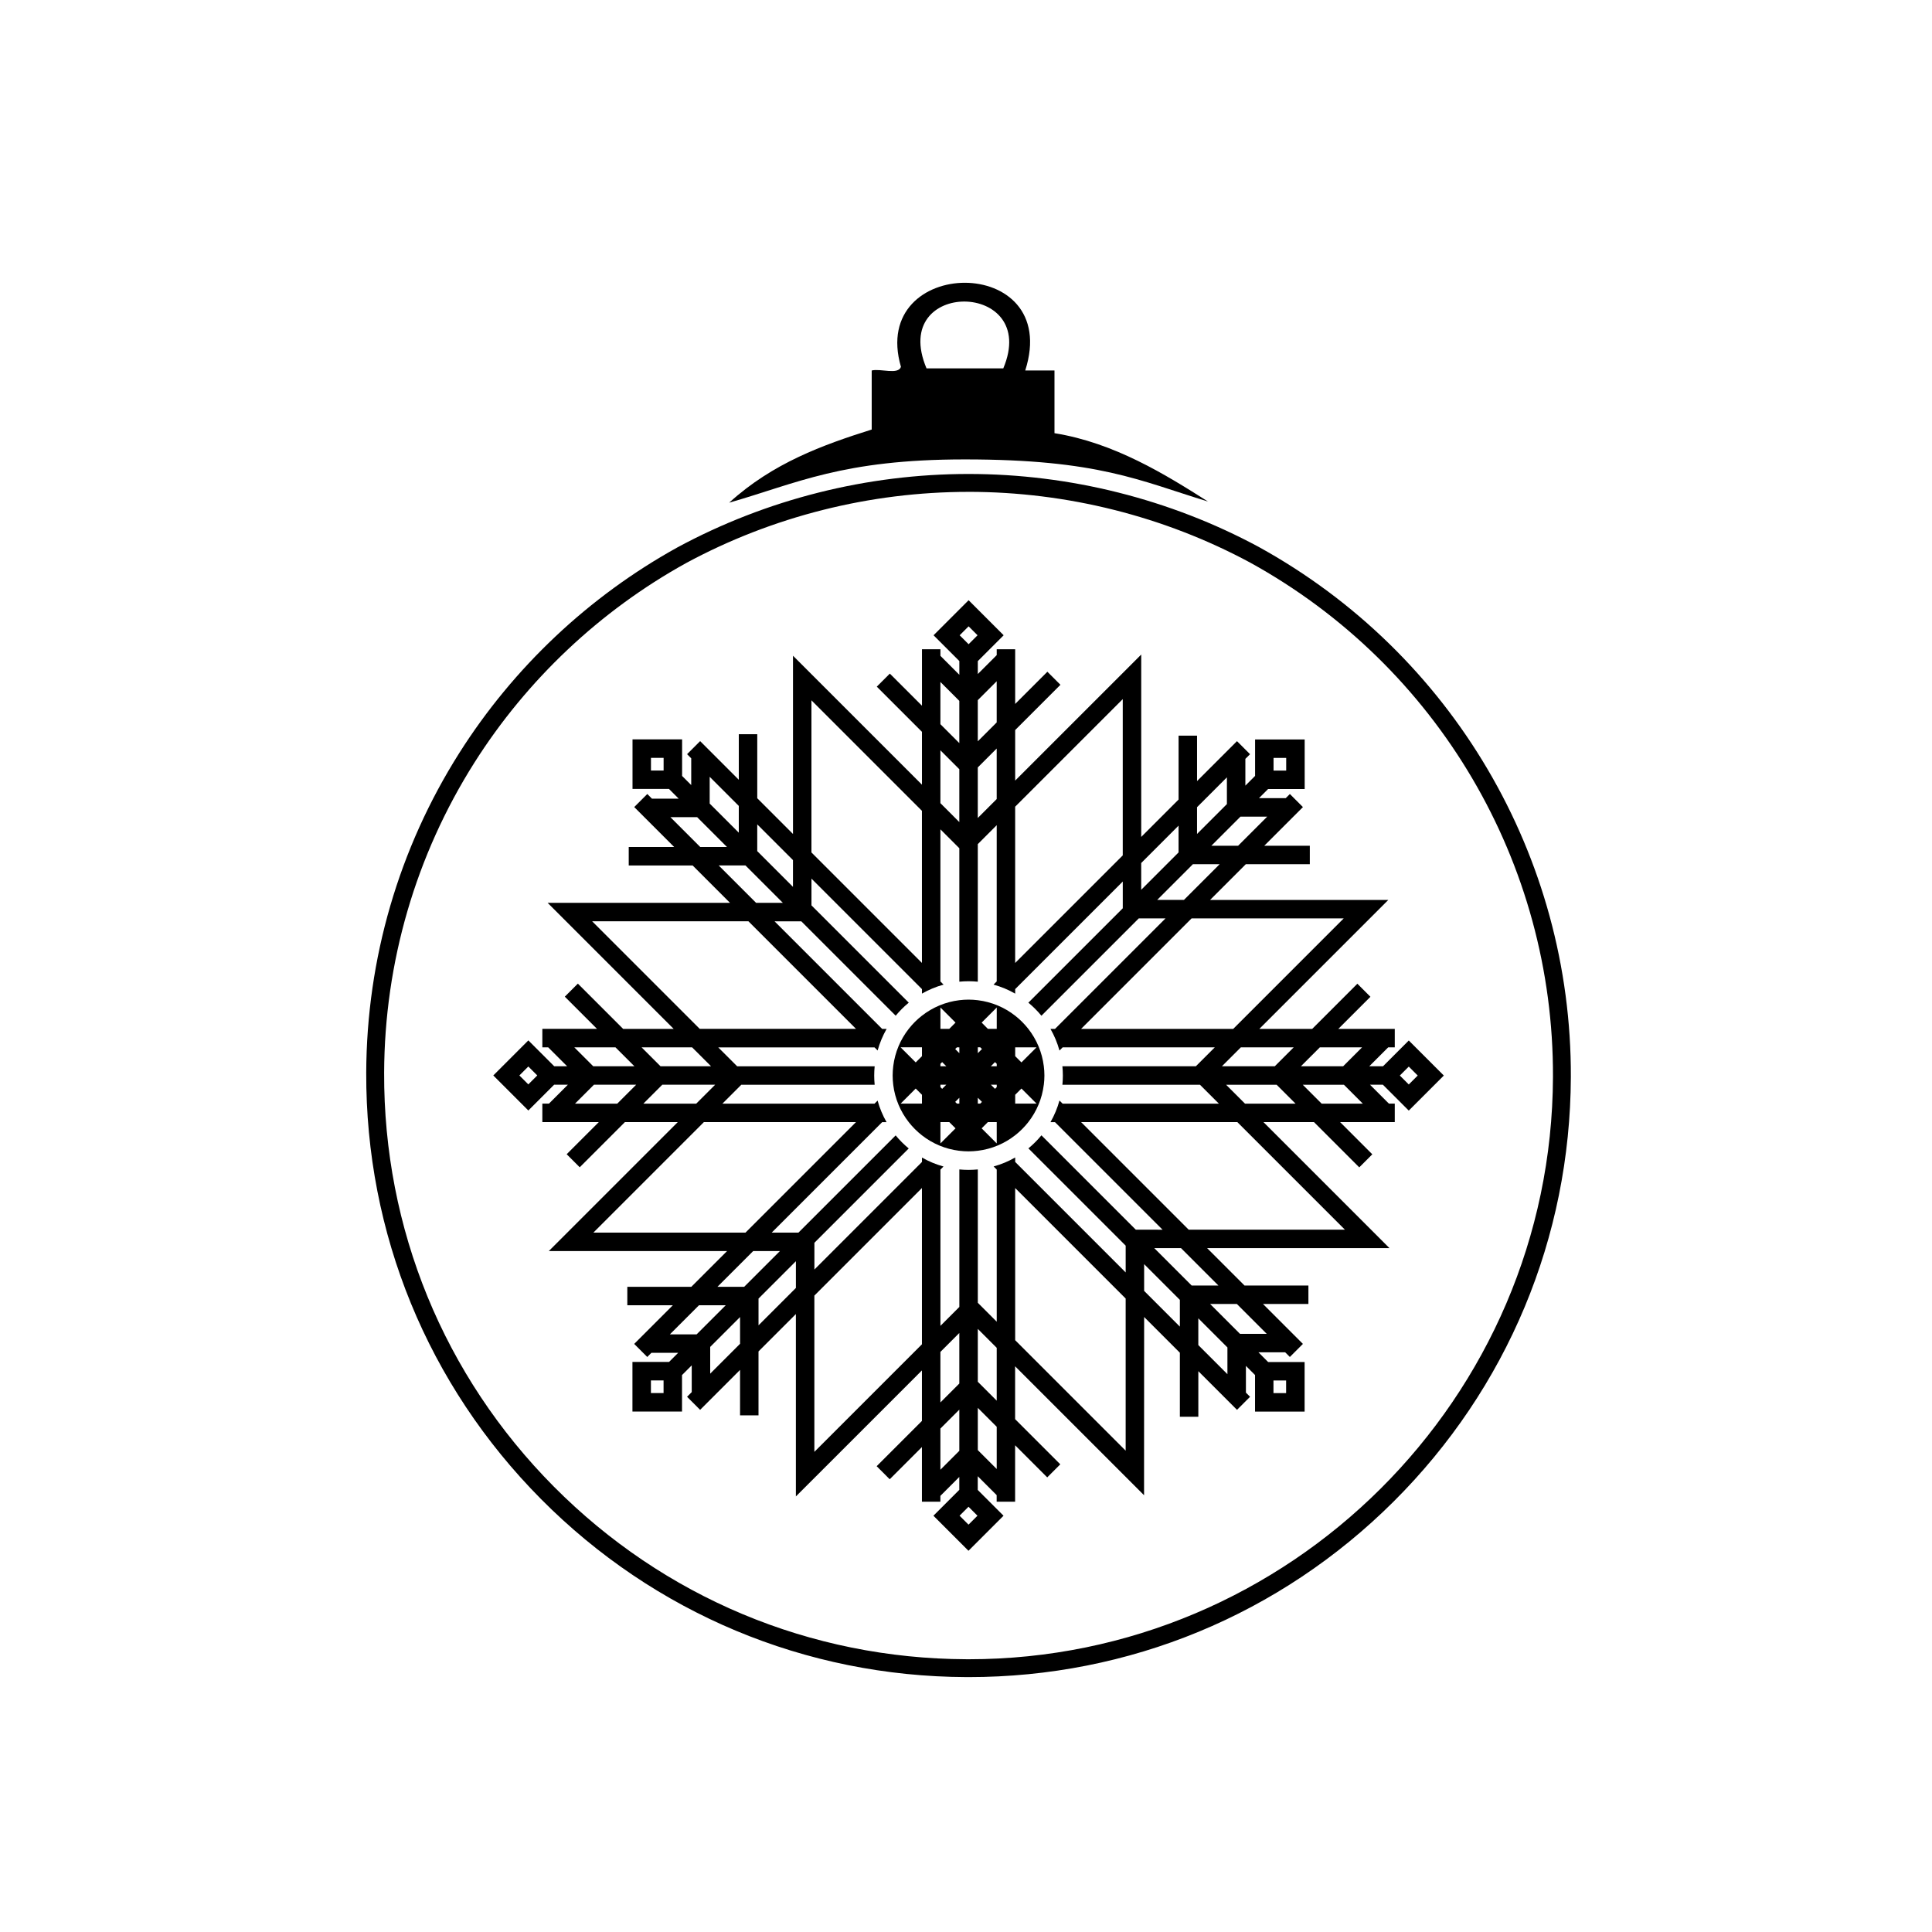 <?xml version="1.0" encoding="UTF-8"?>
<!-- The Best Svg Icon site in the world: iconSvg.co, Visit us! https://iconsvg.co -->
<svg fill="#000000" width="800px" height="800px" version="1.1" viewBox="144 144 512 512" xmlns="http://www.w3.org/2000/svg">
 <g>
  <path d="m517.34 438.32 9.289-9.289-9.289-9.289-6.832 6.832h-3.637l5.012-5.012h1.746v-4.894h-14.965l8.512-8.512-3.457-3.461-11.973 11.973h-14.008l29.285-29.281 4.891-4.894h-47.234l9.469-9.469h16.965v-4.894h-12.07l10.246-10.246-3.461-3.461-1.098 1.098h-7.09l2.418-2.418h9.695l-0.004-13.137h-13.141v9.66l-2.574 2.574v-7.094l1.238-1.234-3.461-3.461-10.582 10.582v-12.039h-4.894v16.934l-9.902 9.906v-48.332l-4.891 4.894-28.512 28.508v-13.391l11.996-11.996-3.461-3.461-8.535 8.535v-14.488h-4.891v1.551l-5.012 5.012v-3.422l6.852-6.852-9.289-9.289-9.289 9.289 6.832 6.832v3.637l-5.012-5.016v-1.746h-4.891v14.965l-8.516-8.512-3.461 3.457 11.973 11.973v14.008l-34.176-34.176v47.238l-9.469-9.469v-16.965h-4.891v12.07l-10.246-10.246-3.461 3.461 1.098 1.098v7.09l-2.418-2.418v-9.695h-13.141v13.141h9.664l2.574 2.574h-7.09l-1.234-1.234-3.461 3.461 10.582 10.582h-12.039v4.894h16.93l9.906 9.906h-48.328l4.891 4.894 28.508 28.508h-13.391l-11.996-11.996-3.461 3.457 8.535 8.535h-14.488v4.894h1.551l5.016 5.012h-3.422l-6.856-6.852-9.289 9.289 9.289 9.289 6.832-6.832h3.641l-5.012 5.012h-1.75v4.894h14.965l-8.516 8.512 3.461 3.461 11.973-11.973h14.008l-34.176 34.176h47.238l-9.469 9.469h-16.965v4.891h12.07l-10.246 10.246 3.461 3.461 1.098-1.098h7.09l-2.418 2.418h-9.695v13.141h13.137v-9.664l2.574-2.574v7.09l-1.238 1.238 3.461 3.461 10.582-10.582v12.039h4.891v-16.934l9.906-9.906v48.332l4.894-4.891 28.508-28.508v13.391l-11.996 11.996 3.461 3.461 8.535-8.535v14.488h4.891v-1.555l5.012-5.012v3.422l-6.856 6.856 9.289 9.289 9.289-9.289-6.832-6.832v-3.641l5.012 5.012v1.75h4.891v-14.965l8.512 8.512 3.461-3.461-11.973-11.973v-14.008l34.172 34.172v-6.918l0.02-40.316 9.469 9.469v16.965h4.894v-12.074l10.246 10.246 3.461-3.461-1.098-1.098v-7.09l2.418 2.418v9.695h13.137v-13.137h-9.664l-2.57-2.574h7.09l1.234 1.234 3.461-3.461-10.582-10.582h12.039v-4.891h-16.934l-9.906-9.906h48.328l-4.891-4.894-28.508-28.508h13.391l11.996 11.996 3.457-3.461-8.535-8.535h14.488v-4.894h-1.551l-5.012-5.012h3.418zm0-11.664 2.371 2.371-2.371 2.371-2.371-2.371zm-35.836-81.801h3.352v3.352h-3.352zm-161.64 3.34h-3.352v-3.352h3.352zm-35.852 83.18-2.371-2.371 2.371-2.371 2.371 2.371zm35.84 81.801h-3.352v-3.352h3.352zm161.63-3.336h3.352v3.352h-3.352zm5.367-88.285-5.016 5.012h-14.008l5.016-5.012zm13.25-34.172-29.281 29.281h-40.316l29.281-29.281zm-27.359-26.969h7.09l-7.715 7.715h-7.09zm-11.512-2.5 7.914-7.914v7.09l-7.914 7.914zm-1.094 15.105h7.09l-9.469 9.469h-7.09zm-13.703-0.309 9.902-9.906v7.094l-9.902 9.906zm-33.402-14.93 28.512-28.508v41.414l-28.512 28.508zm-9.906-28.23 5.012-5.012v10.91l-5.012 5.012zm0 17.828 5.012-5.012v13.391l-5.012 5.016zm-2.434-37.395 2.371 2.371-2.371 2.371-2.371-2.371zm-7.473 14.746 5.012 5.012v11.191l-5.012-5.016zm0 18.109 5.012 5.012v14.008l-5.012-5.016zm-34.176-13.246 29.281 29.281v40.316l-29.281-29.281zm-14.363 32.875 9.469 9.469v7.09l-9.469-9.469zm-12.605-12.605 7.715 7.715v7.09l-7.715-7.715zm-10.414 10.688h7.09l7.914 7.914h-7.09zm12.809 12.805h7.09l9.906 9.906h-7.09zm-33.535 14.801h41.414l28.508 28.508h-41.414zm6.172 33.398 5.016 5.012h-10.91l-5.016-5.012zm0.477 14.922h-11.191l5.012-5.012h11.191zm19.832-14.922 5.016 5.012h-13.391l-5.016-5.012zm-12.914 14.922 5.016-5.012h14.008l-5.016 5.012zm-13.246 34.176 29.281-29.281h40.316l-29.281 29.281zm27.359 26.969h-7.09l7.715-7.715h7.09zm11.512 2.5-7.914 7.914v-7.09l7.914-7.914zm1.094-15.105h-7.09l9.469-9.469h7.09zm13.703 0.305-9.906 9.906v-7.09l9.906-9.906zm33.402 14.93-28.508 28.508v-41.41l28.508-28.512zm9.906 28.234-5.012 5.012v-10.91l5.012-5.012zm0-17.832-5.012 5.012v-13.391l5.012-5.016zm2.438 37.395-2.371-2.371 2.371-2.371 2.371 2.371zm7.473-14.746-5.012-5.012v-11.188l5.012 5.012zm0-18.109-5.012-5.012v-14.008l5.012 5.012zm34.172 13.25-29.281-29.281v-40.316l29.281 29.281zm2.688-58.562-25.008-25.008c-1.039 1.262-2.195 2.426-3.457 3.461l25.781 25.781v7.09l-29.281-29.281v-1.176c-1.781 1.02-3.695 1.824-5.715 2.379l0.824 0.824v40.316l-5.012-5.012v-35.344c-0.812 0.078-1.629 0.125-2.457 0.125-0.82 0-1.633-0.043-2.438-0.121v36.438l-5.012 5.012v-41.41l0.816-0.816c-2.016-0.555-3.93-1.359-5.707-2.371v1.164l-28.508 28.508v-7.09l24.996-24.996c-1.262-1.039-2.422-2.195-3.461-3.461l-25.77 25.77h-7.09l29.281-29.281h1.164c-1.016-1.781-1.816-3.691-2.375-5.711l-0.816 0.816h-40.316l5.012-5.012h35.344c-0.078-0.805-0.121-1.613-0.121-2.438 0-0.828 0.043-1.648 0.121-2.457h-36.438l-5.016-5.012h41.414l0.824 0.824c0.559-2.019 1.363-3.934 2.379-5.715h-1.176l-28.508-28.508h7.09l25.004 25.004c1.039-1.262 2.199-2.418 3.461-3.457l-25.781-25.781v-7.09l29.281 29.281v1.188c1.785-1.016 3.703-1.824 5.727-2.379l-0.836-0.836v-40.316l5.012 5.012v35.363c0.801-0.078 1.613-0.121 2.438-0.121 0.828 0 1.648 0.043 2.457 0.121v-36.461l5.012-5.012v41.41l-0.84 0.84c2.023 0.559 3.945 1.363 5.734 2.387v-1.199l28.512-28.508v7.09l-25.02 25.016c1.262 1.039 2.422 2.195 3.461 3.461l25.793-25.793h7.09l-29.281 29.281h-1.203c1.023 1.785 1.828 3.707 2.387 5.734l0.84-0.84h40.316l-5.016 5.012h-35.367c0.078 0.809 0.125 1.629 0.125 2.457 0 0.82-0.043 1.633-0.121 2.438h36.457l5.016 5.012h-41.414l-0.836-0.836c-0.555 2.023-1.359 3.941-2.379 5.731h1.188l28.508 28.508zm11.676 25.688-9.469-9.469v-7.09l9.469 9.469zm12.605 12.605-7.715-7.715v-7.09l7.715 7.715zm10.414-10.691h-7.09l-7.914-7.914h7.09zm-12.805-12.805h-7.09l-9.906-9.906h7.09zm33.531-14.797h-41.41l-28.508-28.508h41.41zm-26.48-33.402-5.016-5.012h13.391l5.016 5.012zm19.832-14.922h11.191l-5.016 5.012h-11.188zm0.477 14.922-5.012-5.012h10.91l5.012 5.012z"/>
  <path d="m420.6 431.46h0.027c0.098-0.801 0.152-1.609 0.152-2.438 0-0.832-0.055-1.652-0.156-2.457h-0.023l0.02-0.023c-0.457-3.699-1.922-7.086-4.109-9.887h-0.016l0.008-0.008c-1.008-1.289-2.172-2.449-3.457-3.461l-0.012 0.008v-0.016c-2.797-2.191-6.188-3.652-9.883-4.109l-0.023 0.02v-0.023c-0.809-0.098-1.625-0.156-2.457-0.156-0.824 0-1.637 0.055-2.434 0.152v0.027l-0.023-0.023c-3.695 0.453-7.086 1.91-9.883 4.094v0.031l-0.02-0.02c-1.289 1.008-2.453 2.168-3.465 3.457l0.023 0.02h-0.039c-2.188 2.793-3.648 6.176-4.109 9.867l0.043 0.043h-0.047c-0.098 0.809-0.156 1.625-0.156 2.457 0 0.824 0.055 1.637 0.152 2.438h0.051l-0.047 0.043c0.457 3.688 1.914 7.07 4.094 9.863h0.055l-0.031 0.031c1.012 1.289 2.172 2.449 3.461 3.461l0.031-0.031v0.055c2.793 2.18 6.172 3.637 9.859 4.09l0.047-0.047v0.051c0.797 0.098 1.609 0.152 2.434 0.152 0.832 0 1.652-0.059 2.457-0.156v-0.047l0.043 0.043c3.691-0.461 7.07-1.922 9.863-4.109v-0.035l0.023 0.02c1.285-1.012 2.445-2.172 3.457-3.461l-0.02-0.02h0.031c2.184-2.797 3.641-6.188 4.094-9.879zm-32.27 5.012h-5.656l4-4 1.656 1.656zm0-12.578-1.656 1.656-4-4h5.656zm4.894-12.895 4 4-1.656 1.656h-2.344zm0 14.922 0.457-0.453 1.098 1.098h-1.555zm0 5.539h1.555l-1.098 1.098-0.457-0.457zm0 15.562v-5.656h2.344l1.656 1.656zm5.012-10.551h-0.645l-0.453-0.453 1.098-1.098zm0-13.367-1.098-1.098 0.453-0.453h0.645zm4.894-1.555h0.645l0.457 0.453-1.098 1.098zm0 14.922v-1.555l1.098 1.098-0.457 0.453zm5.016 10.551-4-4 1.652-1.656h2.344v5.656zm0-14.922-0.457 0.457-1.098-1.098h1.555zm0-5.535h-1.555l1.098-1.098 0.457 0.457zm0-9.906h-2.344l-1.652-1.656 4-4.004zm4.891 19.812v-2.344l1.656-1.656 4.004 4zm1.656-10.918-1.656-1.656v-2.344h5.66z"/>
  <path d="m400.71 588.45h-0.008l-0.621-0.004c-42.637-0.16-82.66-16.91-112.7-47.172-30.035-30.262-46.488-70.41-46.328-113.05 0.113-30.082 8.637-59.352 24.648-84.648 14.355-22.68 34.348-41.527 57.816-54.508 23.559-12.734 50.234-19.461 77.156-19.461 26.816 0 53.395 6.68 76.867 19.312 51.27 28.238 82.969 82.078 82.75 140.52-0.156 42.531-16.836 82.48-46.969 112.49-30.117 29.992-70.117 46.52-112.62 46.52zm-0.031-314.1c-26.137 0-52.031 6.527-74.879 18.883-22.754 12.586-42.156 30.879-56.086 52.887-15.535 24.543-23.805 52.941-23.914 82.133-0.156 41.371 15.809 80.328 44.953 109.69 29.145 29.359 67.977 45.617 109.35 45.773l0.602 0.004c85.07 0.004 154.54-69.215 154.85-154.3 0.215-56.703-30.543-108.95-80.273-136.34-22.766-12.254-48.57-18.734-74.602-18.734z"/>
  <path d="m375.01 257.83v-15.645c2.316-0.59 7.031 1.215 7.75-0.969-8.594-29.512 42.902-30.223 32.938 0.969h7.75v16.613c15.867 2.543 29.43 10.969 40.688 18.117-18.152-5.535-29.031-11.168-64.465-11.168-32.48 0-44.48 6.336-62.438 11.473 11.609-10.543 24.77-15.285 37.777-19.391zm14.527-16.207h20.344c9.867-23.379-30.398-23.844-20.344 0z"/>
 </g>
</svg>